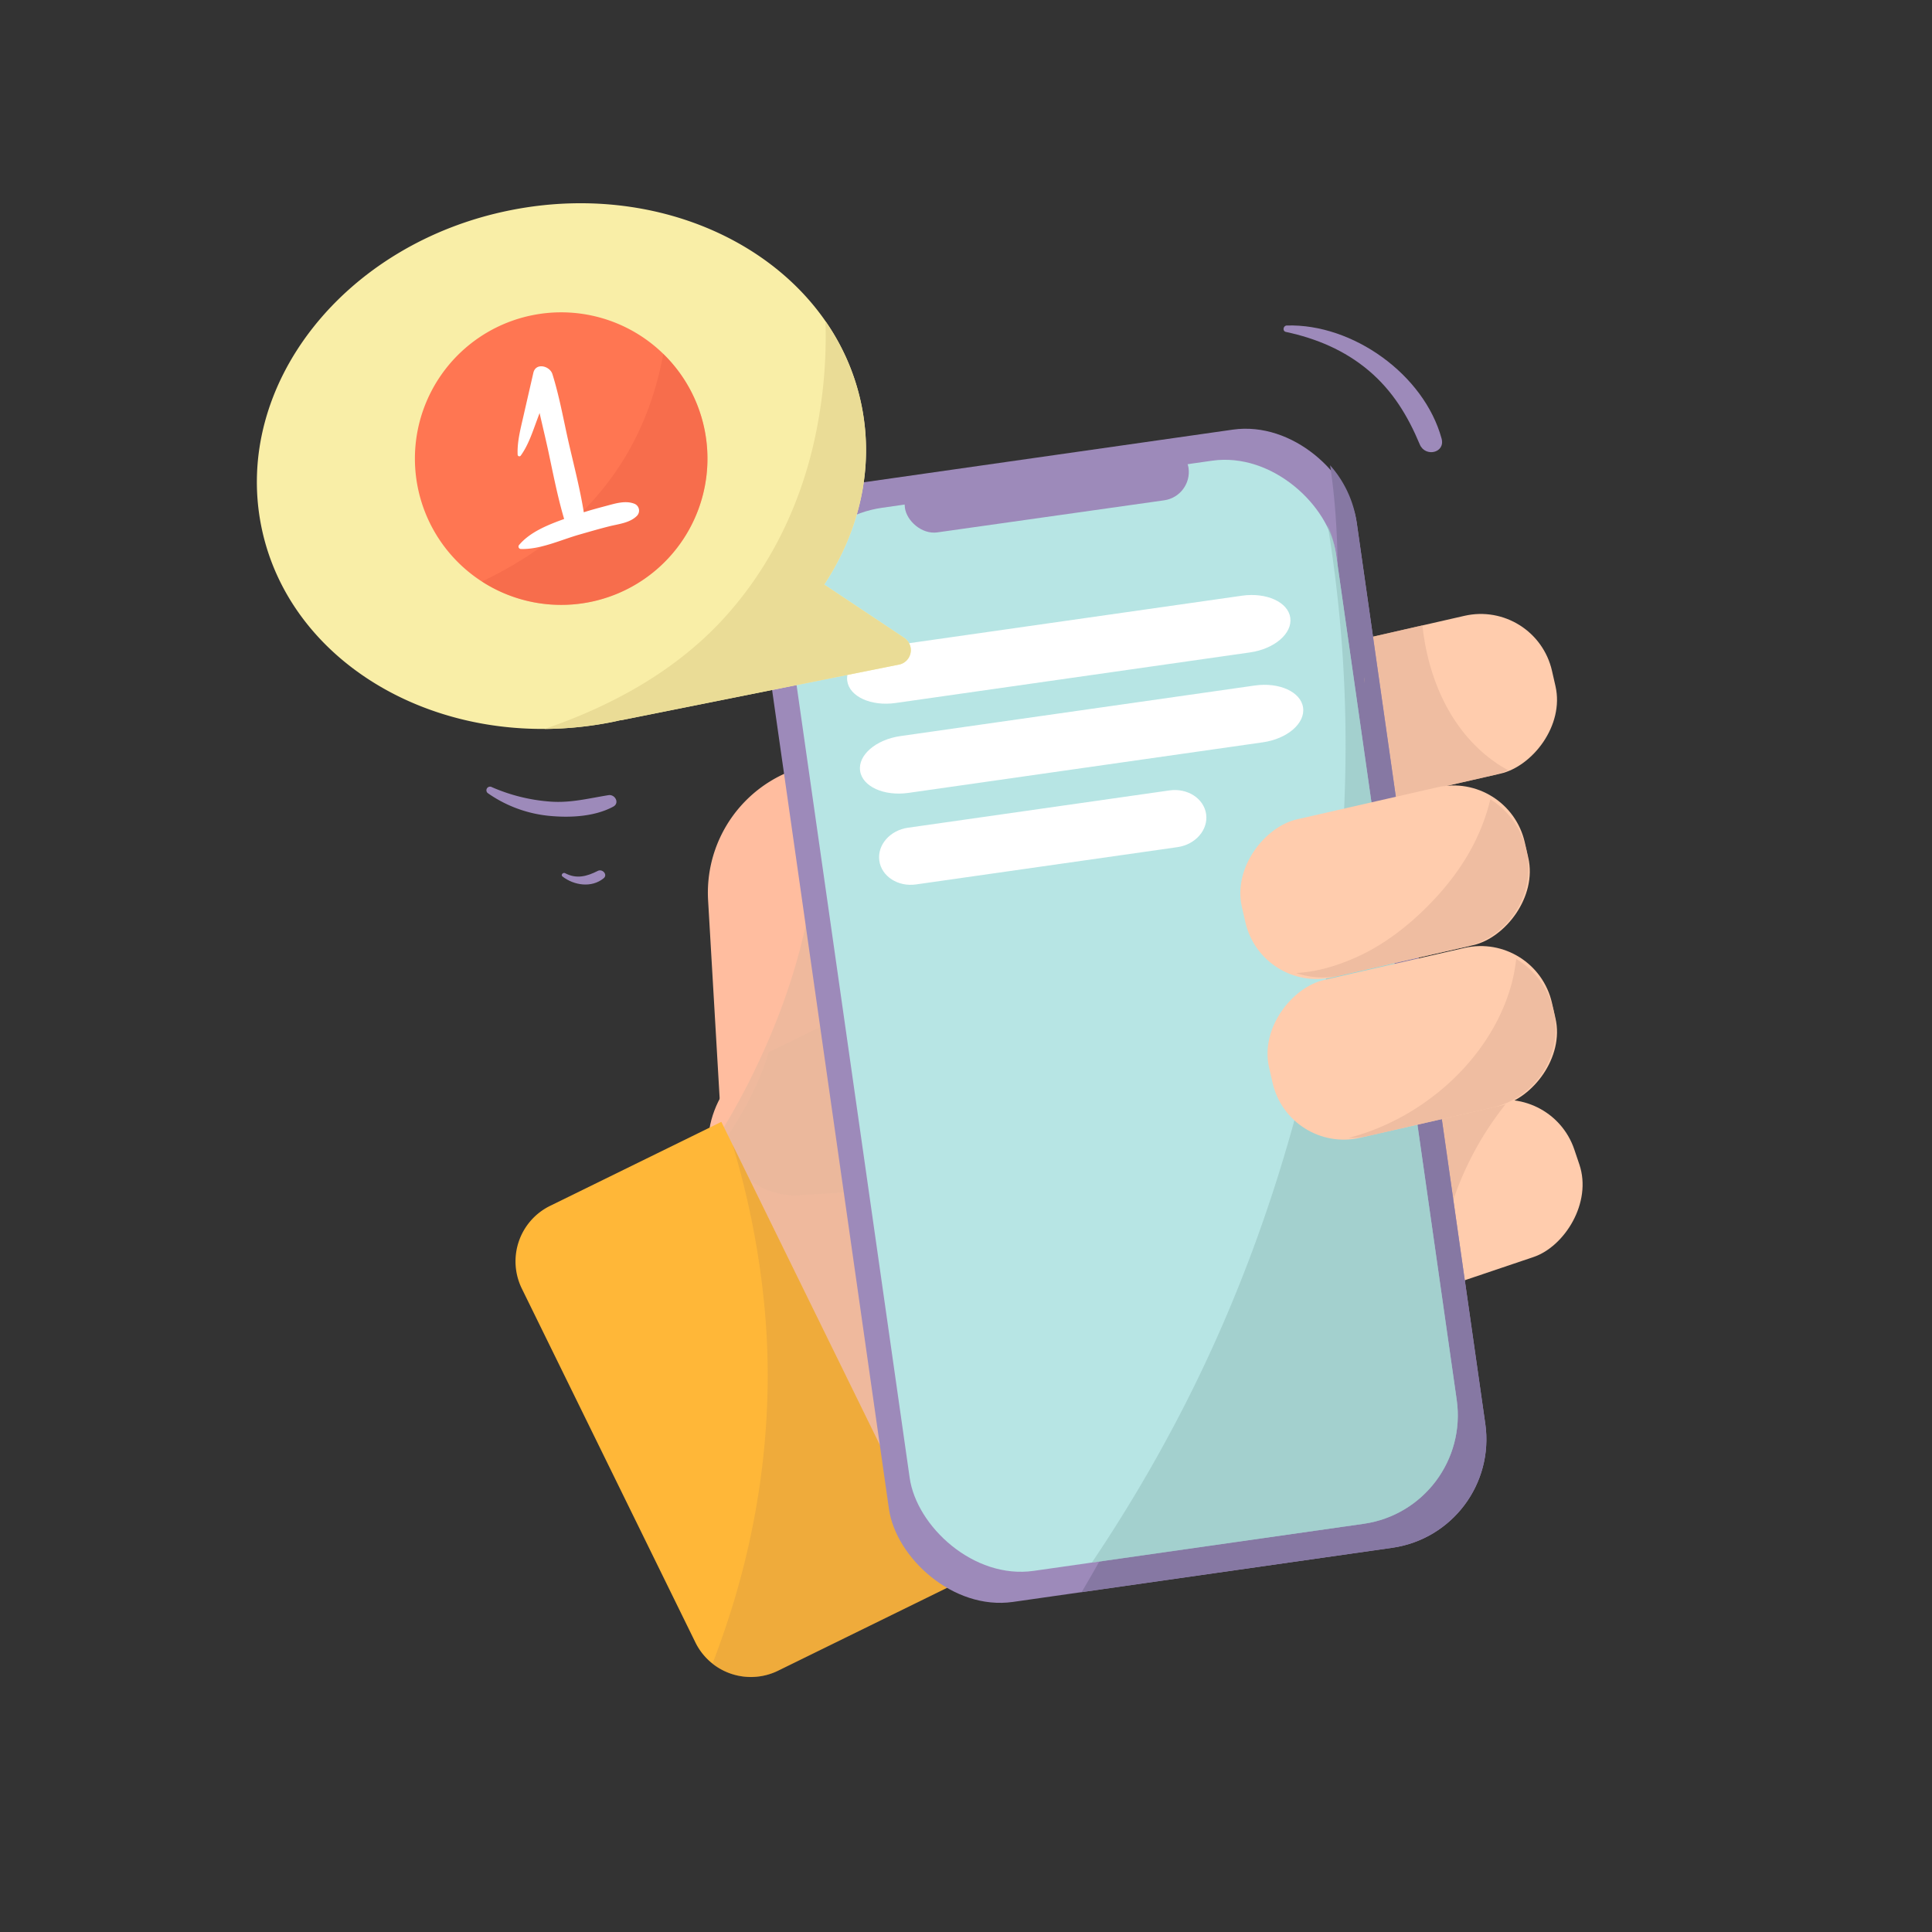 <svg xmlns="http://www.w3.org/2000/svg" viewBox="0 0 1000 1000"><rect x="0" y="0" width="1000" height="1000" fill="#333333" stroke="none"/><defs><style>.cls-1{fill:#ffbd9f;}.cls-2{fill:#e8b79c;opacity:0.73;}.cls-3{fill:#ffb738;}.cls-4{fill:#c98f43;opacity:0.29;}.cls-5{fill:#ffccad;}.cls-6{fill:#9d8aba;}.cls-7{fill:#8678a3;}.cls-8{fill:#b7e5e4;}.cls-9{fill:#fff;}.cls-10{fill:#94bfbd;opacity:0.57;}.cls-11{fill:#f9eea7;}.cls-12{fill:#eadc96;}.cls-13{fill:#ff7652;}.cls-14{fill:#ea5f44;opacity:0.41;}</style></defs><title>иконки</title><g id="Слой_20" data-name="Слой 20"><path class="cls-1" d="M520.62,796.62l188.58-92.5c26.52-13,38.08-43.8,25.82-68.79L656,474.18c-12.26-25-43.69-34.71-70.21-21.7L397.19,545c-26.52,13-38.08,43.81-25.82,68.8l79,161.14C462.67,799.91,494.1,809.63,520.62,796.62Z"/><path class="cls-1" d="M472.66,615.15l-59.13,3.45a38.05,38.05,0,0,1-40.2-35.77L366.51,466a67.67,67.67,0,0,1,63.61-71.49h0a67.66,67.66,0,0,1,71.48,63.61L508.42,575A38.05,38.05,0,0,1,472.66,615.15Z"/><path class="cls-2" d="M735,635.33,656,474.18c-12.26-25-43.69-34.71-70.21-21.7L397.84,544.66c-5.37,18.23-15.19,35.09-26.26,50.6-1.42,2-2.87,4-4.33,5.93a47.74,47.74,0,0,0,4.12,12.59l79,161.14c12.26,25,43.69,34.71,70.21,21.7l188.58-92.5C735.72,691.12,747.28,660.32,735,635.33Z"/><path class="cls-2" d="M508.42,575,501.6,458.12a67.66,67.66,0,0,0-71.48-63.61h0a68.67,68.67,0,0,0-9.27,1.2,197.49,197.49,0,0,1,1.9,42.33c-2.47,40.79-14.75,80.24-32.55,116.84-5,10.3-10.56,20.49-16.64,30.38a38,38,0,0,0,40,33.34l59.13-3.45A38.05,38.05,0,0,0,508.42,575Z"/><path class="cls-3" d="M491.38,821.26l-88.61,43.46a32,32,0,0,1-42.86-14.65L270.11,667a32,32,0,0,1,14.66-42.87l88.6-43.46Z"/><path class="cls-4" d="M379.22,592.59a431.85,431.85,0,0,1,16.39,83c5.29,54.26-1.54,109.74-18.33,161.54q-3.93,12.12-8.51,24a32,32,0,0,0,34,3.65l88.61-43.46Z"/></g><g id="Слой_28" data-name="Слой 28"><rect class="cls-5" x="703.11" y="547.77" width="83.78" height="150.19" rx="37.81" transform="translate(1096.78 -282.25) rotate(71.34)"/><rect class="cls-5" x="689.05" y="292.77" width="83.78" height="150.19" rx="37.81" transform="translate(926.95 -426.6) rotate(77.14)"/><path class="cls-2" d="M775.13,395.37c-23.94-16.07-35.89-43.77-38.89-71.68l-47,10.72a41.89,41.89,0,0,0-31.52,50.16h0a41.88,41.88,0,0,0,50.16,31.52l64.74-14.77a42.34,42.34,0,0,0,8-2.7A54.36,54.36,0,0,1,775.13,395.37Z"/><path class="cls-2" d="M746.79,641.33a163.36,163.36,0,0,1,33.35-70.82,41.67,41.67,0,0,0-17.09,2L700.14,593.8a41.89,41.89,0,0,0-26.29,53.09h0a41.89,41.89,0,0,0,53.09,26.29l16.3-5.51A215.63,215.63,0,0,1,746.79,641.33Z"/></g><g id="Слой_27" data-name="Слой 27"><rect class="cls-6" x="425.27" y="233.46" width="311.8" height="584.62" rx="56.73" transform="translate(-68.43 87.36) rotate(-8.12)"/><path class="cls-7" d="M688.47,240.84c.82,5.58,1.52,11.18,2.06,16.79,5.87,60.57-3.23,121.1-14.08,180.56-5.13,28.12-10.29,56.22-15,84.42q-5.64,33.52-13.09,66.73c-10.72,47.39-24.19,94.31-42,139.53a643,643,0,0,1-46.52,95.22l160.87-23A56.72,56.72,0,0,0,768.78,737L702.24,270.52A56.58,56.58,0,0,0,688.47,240.84Z"/><rect class="cls-8" x="438.17" y="247.86" width="286" height="555.82" rx="56.73" transform="translate(-68.43 87.36) rotate(-8.12)"/><rect class="cls-6" x="467.96" y="237.08" width="148.27" height="29.65" rx="14.83" transform="matrix(0.99, -0.14, 0.14, 0.99, -30.15, 79.09)"/><path class="cls-9" d="M647,337.69,463.54,363.87c-12.67,1.8-23.87-3.3-25-11.41h0c-1.16-8.11,8.17-16.14,20.84-17.95l183.47-26.18c12.67-1.8,23.87,3.3,25,11.41h0C669,327.85,659.67,335.88,647,337.69Z"/><path class="cls-9" d="M653.65,384.22,470.19,410.4c-12.67,1.8-23.88-3.3-25-11.41h0C444,390.88,453.33,382.84,466,381l183.47-26.18c12.66-1.81,23.87,3.3,25,11.41h0C675.65,374.37,666.32,382.41,653.65,384.22Z"/><path class="cls-9" d="M609.46,438.48l-135.32,19.3c-9.34,1.34-17.86-4.16-19-12.26h0c-1.16-8.11,5.48-15.76,14.82-17.09l135.33-19.31c9.34-1.34,17.85,4.16,19,12.26h0C625.44,429.49,618.81,437.14,609.46,438.48Z"/><path class="cls-10" d="M687.17,271.57a701.81,701.81,0,0,1,9.25,122,721.75,721.75,0,0,1-23,173.39c-14.94,58-36,114.19-63.82,167.27a788.65,788.65,0,0,1-44.47,74.59l140.7-20.08A56.72,56.72,0,0,0,754,724.53L691.5,286.61A56.64,56.64,0,0,0,687.17,271.57Z"/><path class="cls-2" d="M706.25,351.49c-.1.73-.21,1.47-.31,2.21C706.38,352,706.6,349.3,706.25,351.49Z"/></g><g id="Слой_31" data-name="Слой 31"><path class="cls-11" d="M264.07,108.84C349.88,91.64,431.33,137,446,210.11c6.5,32.44-1.26,64.88-19.37,92.46L468,330.15A7.62,7.62,0,0,1,465.28,344L321.19,372.84l.15-.12c-1.4.31-2.79.65-4.2.93-85.81,17.2-167.26-28.14-181.91-101.27S178.26,126,264.07,108.84Z"/><path class="cls-12" d="M468,330.15l-41.4-27.58c18.11-27.58,25.87-60,19.37-92.46a117.07,117.07,0,0,0-18.71-43.87A248.74,248.74,0,0,1,423,220.68C416,258,399.7,293.05,373.77,321c-24.27,26.14-56,43.71-89.4,55.44-.84.3-1.68.57-2.51.86a184.88,184.88,0,0,0,35.28-3.64c1.41-.28,2.8-.62,4.2-.93l-.15.12L465.28,344A7.62,7.62,0,0,0,468,330.15Z"/><path class="cls-13" d="M275.59,163.14a75.71,75.71,0,1,0,29.76,148.47,74.42,74.42,0,0,0,7.24-1.83,75.71,75.71,0,0,0-37-146.64Z"/><path class="cls-14" d="M316.45,247.3c-17.53,23.93-40.9,41.27-67,53.7a75.45,75.45,0,0,0,55.89,10.61,74.42,74.42,0,0,0,7.24-1.83,75.7,75.7,0,0,0,30.75-126.6C339.1,206,330.65,227.89,316.45,247.3Z"/><path class="cls-9" d="M328.29,260.71c-4.77-1.83-10.14,0-14.92,1.25-3.75,1-7.5,2-11.2,3.19-1.86-11.53-4.81-23.09-7.45-34.43-2.86-12.29-5-25-8.79-37.07-1.32-4.25-8.61-6.18-9.87-.66-1.66,7.28-3.34,14.54-5,21.83-1.5,6.7-3.42,13.53-3.13,20.45a.89.89,0,0,0,1.61.55c4-5.56,6.11-12.26,8.48-18.61.43-1.14.85-2.29,1.27-3.43,1.45,6.4,3,12.79,4.39,19.14,2.54,11.86,4.88,24.07,8.32,35.71-8.47,3.05-17.81,6.8-23.43,13.58a1.25,1.25,0,0,0,.95,1.93c10.08.37,20.75-4.7,30.32-7.43,5.19-1.48,10.36-3,15.6-4.31,4.78-1.19,10.47-1.73,14.1-5.27A3.84,3.84,0,0,0,328.29,260.71Z"/><path class="cls-6" d="M746.16,227c-9.07-33.18-46-59.56-80.14-58.52-1.83.06-2.38,2.9-.45,3.32,15.8,3.38,30.44,9.51,42.86,20s20.26,23.44,26.46,38.26C737.7,236.79,748.2,234.47,746.16,227Z"/><path class="cls-6" d="M314.92,411.58c-10.14,1.62-19.48,4.09-29.9,3.34a92,92,0,0,1-30.42-7.49,1.88,1.88,0,0,0-1.9,3.25,66.48,66.48,0,0,0,31.41,11.59c10.81,1.07,23.59.49,33.31-4.76C320.88,415.64,318.32,411,314.92,411.58Z"/><path class="cls-6" d="M309.47,450.75c-5.66,2.85-11,4.38-17,1.19-1-.56-2.37.93-1.34,1.73,6,4.64,15.08,6,21.28.95C314.74,452.77,311.83,449.56,309.47,450.75Z"/></g><g id="Слой_29" data-name="Слой 29"><rect class="cls-5" x="674.97" y="381.54" width="83.78" height="150.19" rx="37.81" transform="translate(1002.54 -343.86) rotate(77.14)"/><rect class="cls-5" x="689.04" y="464.65" width="83.78" height="150.19" rx="37.81" transform="translate(1094.51 -292.95) rotate(77.14)"/><path class="cls-2" d="M790.07,439.93h0a41.73,41.73,0,0,0-18.67-26.22,102.68,102.68,0,0,1-7.09,20.11c-6.17,13.27-15.53,25.42-25.85,35.71S716,489.12,702.71,495.16c-10.37,4.71-20.89,7.86-31.83,8.48a41.63,41.63,0,0,0,22.93,1.22l64.74-14.77A41.89,41.89,0,0,0,790.07,439.93Z"/><path class="cls-2" d="M804.14,523h0a41.77,41.77,0,0,0-19.38-26.64A83.49,83.49,0,0,1,782,510.62c-10.86,37.77-45.58,68.54-84.14,78.4a41.57,41.57,0,0,0,10-1l64.74-14.78A41.89,41.89,0,0,0,804.14,523Z"/></g></svg>